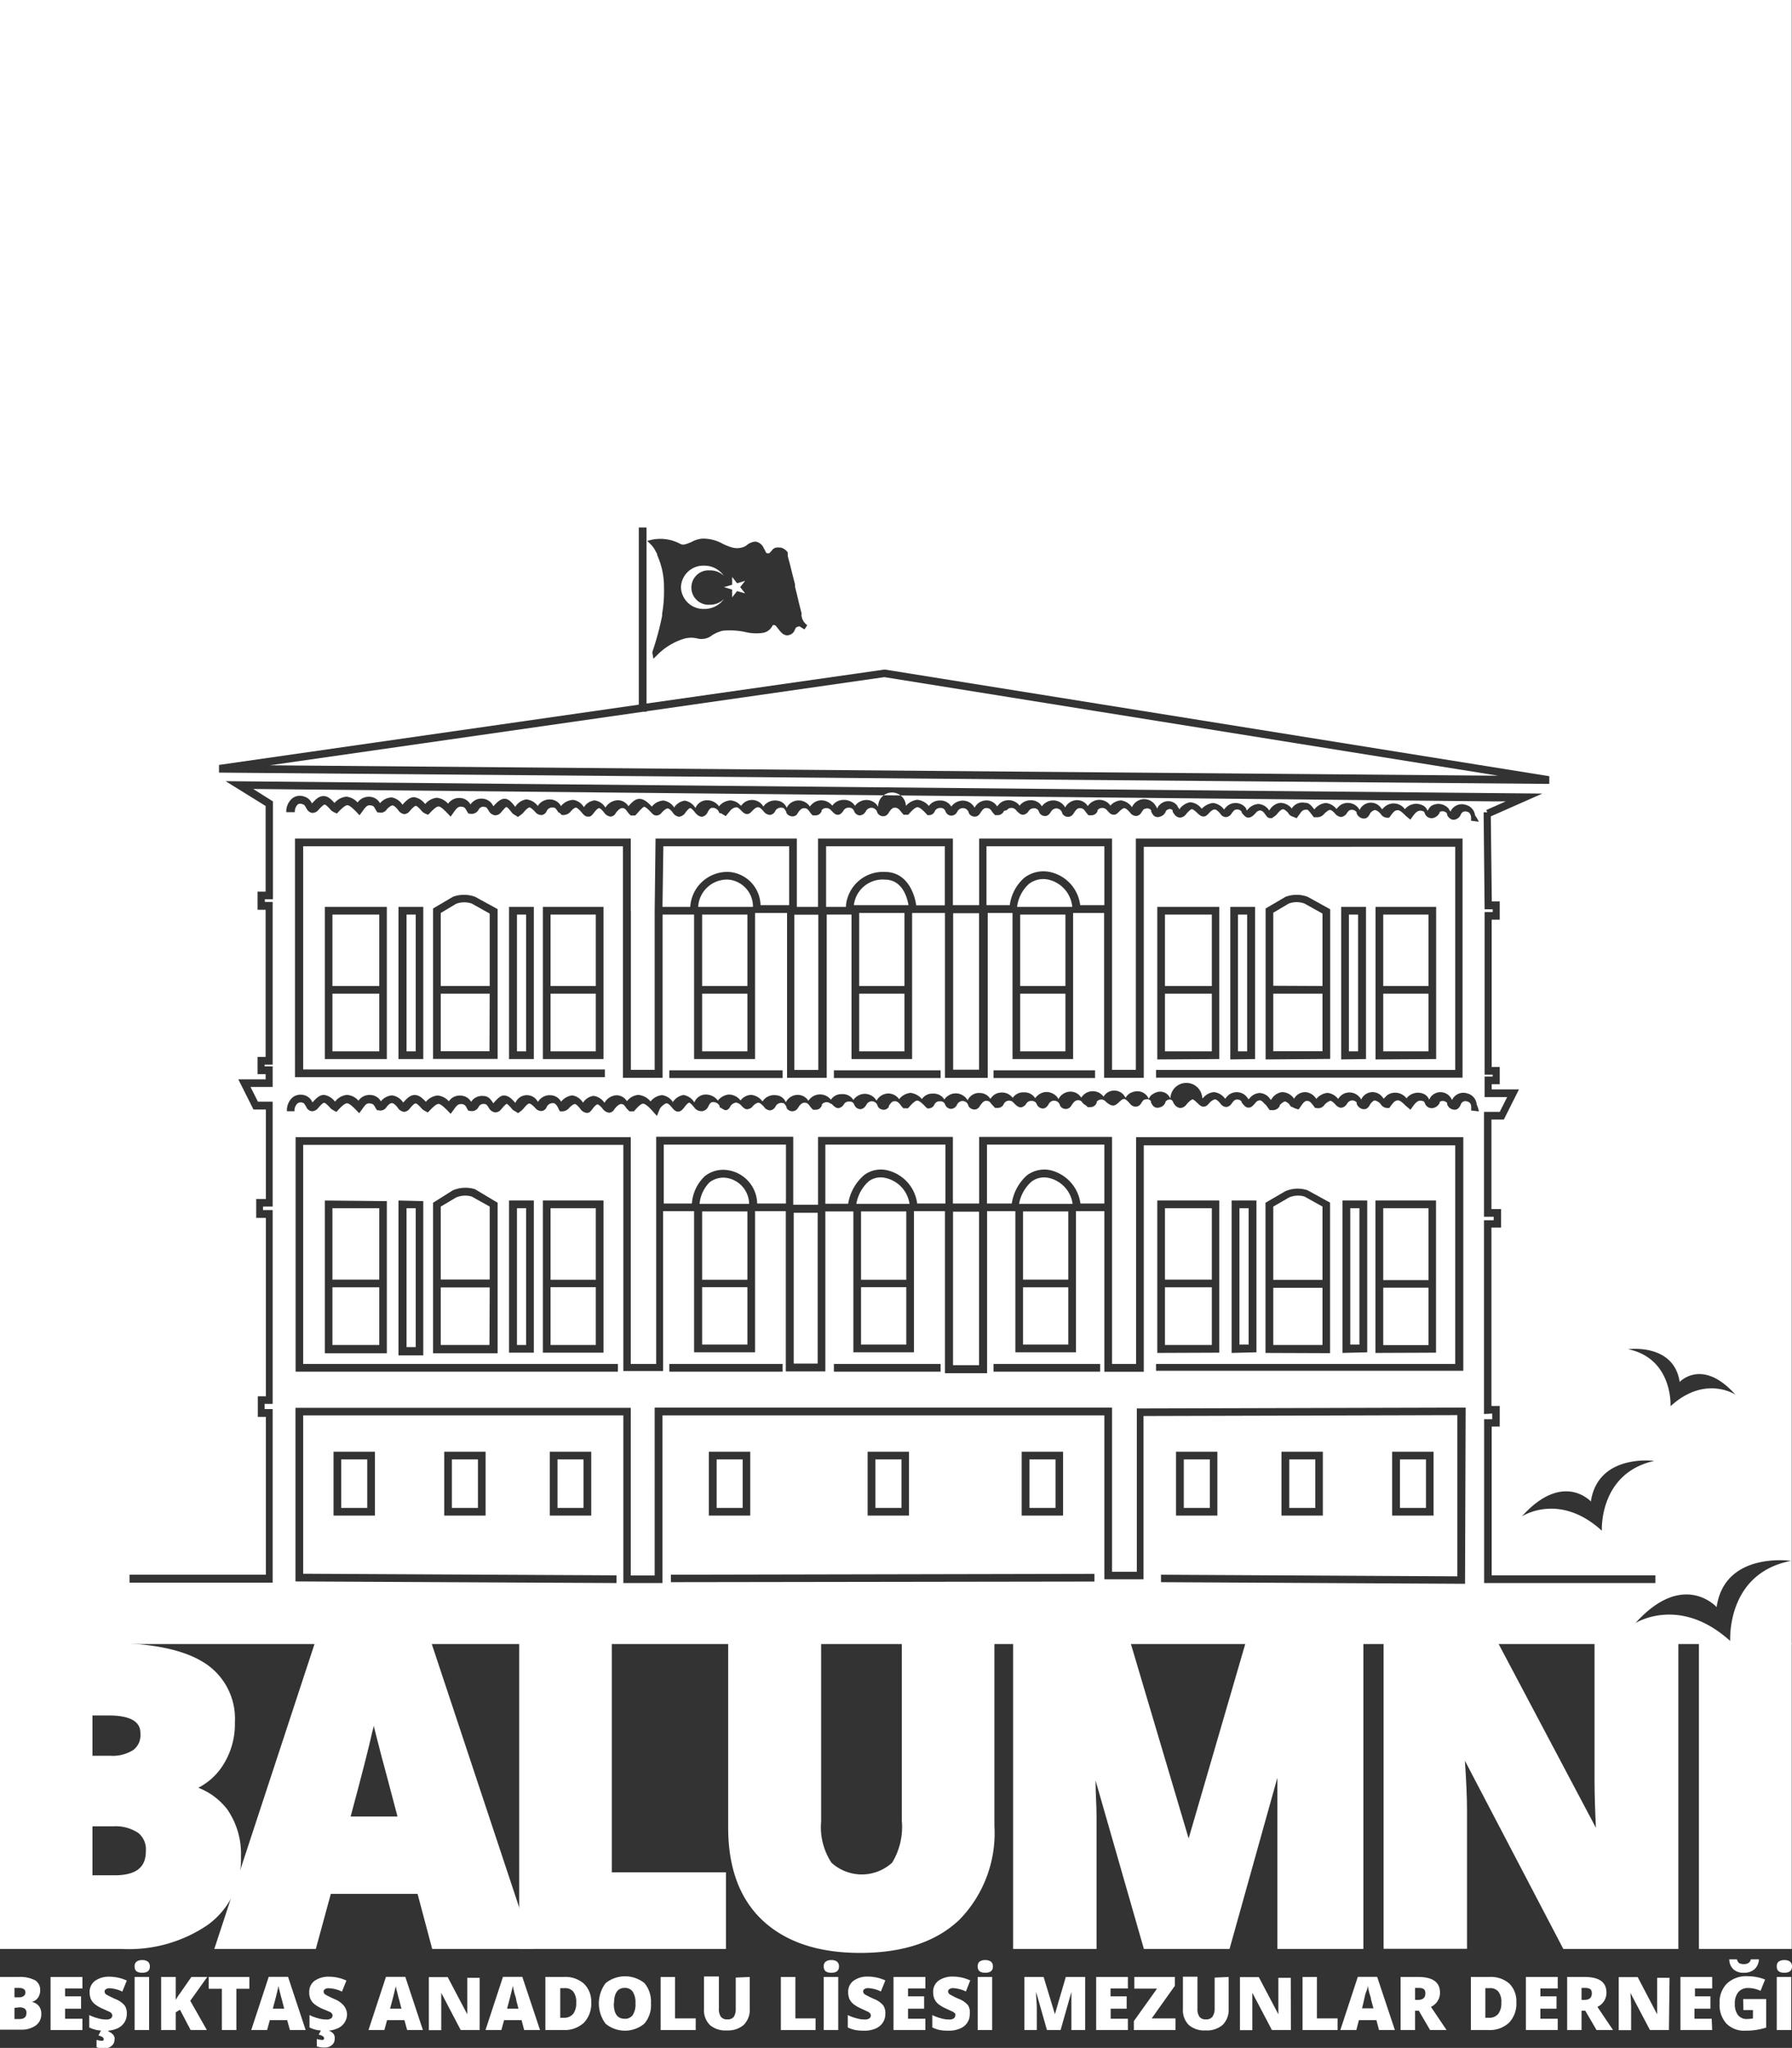 <svg xmlns="http://www.w3.org/2000/svg" viewBox="0 0 144.58 165.16"><rect x="0" y="0" width="144.58" height="165.16" fill="#333333" stroke="none"/><defs><style>.cls-1{fill:#fff;}</style></defs><g id="Layer_2" data-name="Layer 2"><g id="Beyaz_Outlines" data-name="Beyaz Outlines"><g id="BALUMNİ_Logo" data-name="BALUMNİ Logo"><g id="BALUMNI"><path class="cls-1" d="M.5,133H8.85q4.88,0,7.24,1.44a4.83,4.83,0,0,1,2.36,4.46,5.6,5.6,0,0,1-1,3.4,4.64,4.64,0,0,1-2.71,1.81v.16a5.63,5.63,0,0,1,3.22,1.94,5.88,5.88,0,0,1,1,3.53,6,6,0,0,1-2.45,5.07,10.76,10.76,0,0,1-6.67,1.86H.5ZM7,142.1h2a3.51,3.51,0,0,0,2.15-.57,2,2,0,0,0,.77-1.68c0-1.33-1-2-3.05-2H7Zm0,4.67v5H9.24q3,0,3-2.52a2.17,2.17,0,0,0-.81-1.82,3.78,3.78,0,0,0-2.35-.63Z"/><path class="cls-1" d="M9.81,157.18H0V132.51H8.85c3.33,0,5.85.51,7.5,1.51a5.33,5.33,0,0,1,2.6,4.89,6.14,6.14,0,0,1-1.12,3.69A5.14,5.14,0,0,1,16,144.18a5.38,5.38,0,0,1,2.34,1.75,6.29,6.29,0,0,1,1.1,3.82,6.51,6.51,0,0,1-2.65,5.47A11.29,11.29,0,0,1,9.81,157.18Zm-8.81-1H9.81a10.41,10.41,0,0,0,6.37-1.75,5.52,5.52,0,0,0,2.25-4.68,5.4,5.4,0,0,0-.9-3.23,5.17,5.17,0,0,0-3-1.76l-.37-.09v-.95l.38-.09A4.06,4.06,0,0,0,17,142a5.13,5.13,0,0,0,.93-3.1,4.35,4.35,0,0,0-2.12-4c-1.49-.9-3.84-1.36-7-1.36H1Zm8.24-3.94H6.46v-6H9.11a4.22,4.22,0,0,1,2.65.74,2.64,2.64,0,0,1,1,2.21C12.77,150.6,12.15,152.24,9.24,152.24Zm-1.78-1H9.24c2.24,0,2.53-1.08,2.53-2a1.69,1.69,0,0,0-.62-1.42,3.29,3.29,0,0,0-2-.53H7.46Zm1.45-8.64H6.46v-5.25H8.78c2.93,0,3.55,1.36,3.55,2.5a2.46,2.46,0,0,1-1,2.08A4,4,0,0,1,8.91,142.6Zm-1.45-1H8.91a3.08,3.08,0,0,0,1.85-.47,1.48,1.48,0,0,0,.57-1.28c0-.41,0-1.5-2.55-1.5H7.46Z"/><path class="cls-1" d="M35.25,156.68l-1.18-4.44H26.3l-1.21,4.44H18l7.8-23.76h8.63l7.9,23.76ZM32.73,147l-1-3.89c-.24-.86-.53-2-.88-3.35s-.57-2.35-.68-2.94c-.09.55-.29,1.45-.58,2.72s-.93,3.75-1.92,7.46Z"/><path class="cls-1" d="M43,157.18H34.87l-1.18-4.44h-7l-1.21,4.44H17.29l8.14-24.76h9.35Zm-7.37-1h6l-7.57-22.76H26.15l-7.47,22.76h6l1.21-4.44h8.54Zm-2.26-8.68H27l.17-.63c1-3.68,1.63-6.19,1.92-7.44s.48-2.17.57-2.7l.48-2.72.51,2.72c.1.58.33,1.56.67,2.91s.63,2.48.87,3.34Zm-5.09-1h3.79l-.86-3.26c-.24-.86-.54-2-.88-3.35q-.09-.39-.18-.72c0,.15-.07.31-.11.48C29.78,140.85,29.19,143.15,28.29,146.5Z"/><path class="cls-1" d="M42.39,156.68V133h6.47v18.51h9.21v5.16Z"/><path class="cls-1" d="M58.57,157.18H41.89V132.51h7.47V151h9.21Zm-15.68-1H57.57V152H48.36V133.51H42.89Z"/><path class="cls-1" d="M79.73,133v14.25a9.51,9.51,0,0,1-2.66,7.19Q74.41,157,69.4,157t-7.52-2.47c-1.75-1.66-2.63-4-2.63-7.13V133h6.5V146.9a5.65,5.65,0,0,0,1,3.64,4.11,4.11,0,0,0,5.67,0,5.94,5.94,0,0,0,.89-3.68V133Z"/><path class="cls-1" d="M69.4,157.5c-3.38,0-6-.88-7.86-2.61s-2.79-4.26-2.79-7.49V132.51h7.5V146.9a5.22,5.22,0,0,0,.83,3.32,3.63,3.63,0,0,0,4.9,0,5.55,5.55,0,0,0,.78-3.37V132.51h7.47v14.75a10,10,0,0,1-2.81,7.55C75.55,156.6,72.86,157.5,69.4,157.5Zm-9.65-24V147.4c0,2.94.84,5.22,2.47,6.76s4.07,2.34,7.18,2.34,5.65-.81,7.32-2.41a9,9,0,0,0,2.51-6.83V133.51H73.76v13.36a6.31,6.31,0,0,1-1,4,4.59,4.59,0,0,1-6.44,0,6,6,0,0,1-1.07-4V133.51Z"/><path class="cls-1" d="M92.66,156.68l-4.89-17.05h-.15c.23,2.91.35,5.16.35,6.77v10.28H82.24V133h8.61l5,16.8H96l4.89-16.8h8.63v23.67h-5.94V146.3c0-.54,0-1.14,0-1.79s.09-2.28.22-4.84h-.14l-4.83,17Z"/><path class="cls-1" d="M110,157.18h-6.94V146.3c0-.54,0-1.14,0-1.81,0-.24,0-.61,0-1.12L99.2,157.18H92.29l-3.9-13.59c0,1.09.08,2,.08,2.81v10.78H81.74V132.51h9.48l4.68,15.76,4.59-15.76H110Zm-5.94-1H109V133.51h-7.75l-4.9,16.8h-.87l-5-16.8H82.74v22.67h4.73V146.4c0-1.59-.12-3.85-.35-6.73l0-.54h1.07L93,156.18h5.4l4.83-17h1l0,.52c-.13,2.56-.2,4.17-.22,4.83s0,1.25,0,1.78Z"/><path class="cls-1" d="M134.91,156.68h-8.48L117.69,140h-.14c.2,2.62.31,4.62.31,6v10.67h-5.73V133h8.44l8.71,16.45h.1c-.16-2.39-.23-4.3-.23-5.75V133h5.76Z"/><path class="cls-1" d="M135.41,157.18h-9.28L118.19,142c.11,1.64.17,3,.17,4v11.17h-6.73V132.51h9.24l7.89,14.9c-.07-1.46-.11-2.69-.11-3.7v-11.2h6.76Zm-8.67-1h7.67V133.51h-4.76v10.2c0,1.44.08,3.36.23,5.72l0,.53h-.83l-.24-.27-8.57-16.18h-7.64v22.67h4.73V146c0-1.36-.11-3.37-.31-6l0-.54h1Z"/><path class="cls-1" d="M137.57,156.68V133h6.49v23.67Z"/><path class="cls-1" d="M144.56,157.18h-7.49V132.51h7.49Zm-6.49-1h5.49V133.51h-5.49Z"/></g><g id="BEŞİKTAŞ_ANADOLU_LİSESİ_meZUNLAR_deRNEĞİ" data-name="BEŞİKTAŞ ANADOLU LİSESİ meZUNLAR deRNEĞİ"><path class="cls-1" d="M0,159.44H1.51a2.63,2.63,0,0,1,1.31.26.89.89,0,0,1,.42.81,1,1,0,0,1-.18.61.87.87,0,0,1-.49.33v0a1,1,0,0,1,.58.35,1,1,0,0,1,.18.64,1.09,1.09,0,0,1-.44.91,2,2,0,0,1-1.21.34H0Zm1.17,1.64h.35a.63.63,0,0,0,.39-.1.36.36,0,0,0,.14-.3c0-.24-.19-.36-.55-.36H1.17Zm0,.85v.9h.41c.36,0,.55-.16.55-.46A.4.4,0,0,0,2,162a.72.72,0,0,0-.42-.11Z"/><path class="cls-1" d="M6.65,163.72H4.08v-4.28H6.65v.93H5.25V161H6.54V162H5.25v.81h1.4Z"/><path class="cls-1" d="M10.23,162.42a1.26,1.26,0,0,1-.21.71,1.3,1.3,0,0,1-.58.47,2.14,2.14,0,0,1-.91.17,3.8,3.8,0,0,1-.72-.05,2.77,2.77,0,0,1-.61-.21v-1a3.46,3.46,0,0,0,.7.26,2.35,2.35,0,0,0,.66.1.64.64,0,0,0,.38-.09.28.28,0,0,0,.12-.23.3.3,0,0,0-.05-.16.69.69,0,0,0-.15-.13L8.28,162a2.82,2.82,0,0,1-.63-.37,1.24,1.24,0,0,1-.32-.41,1.5,1.5,0,0,1-.1-.55,1.1,1.1,0,0,1,.44-.92,1.91,1.91,0,0,1,1.19-.33,3.32,3.32,0,0,1,1.37.31l-.36.89a2.63,2.63,0,0,0-1-.27.5.5,0,0,0-.33.08.22.22,0,0,0-.1.19.28.28,0,0,0,.13.23c.09.06.33.18.71.36a1.85,1.85,0,0,1,.78.53A1.12,1.12,0,0,1,10.23,162.42Zm-1,2A.61.61,0,0,1,9,165a.86.86,0,0,1-.59.2,1.73,1.73,0,0,1-.62-.09v-.6a1.46,1.46,0,0,0,.43.08c.1,0,.15-.05.15-.14a.21.21,0,0,0-.12-.17,1,1,0,0,0-.31-.12l.21-.4h.6l0,.08a.88.88,0,0,1,.39.27A.61.61,0,0,1,9.26,164.45Z"/><path class="cls-1" d="M10.86,158.59a.46.46,0,0,1,.15-.38.7.7,0,0,1,.46-.13.71.71,0,0,1,.47.13.49.49,0,0,1,.15.38c0,.34-.2.51-.62.51S10.86,158.93,10.86,158.59Zm0,5.13v-4.28h1.17v4.28Z"/><path class="cls-1" d="M16.69,163.72H15.38l-.86-1.64-.34.21v1.43H13v-4.28h1.18v1.86a3.41,3.41,0,0,1,.35-.55l.91-1.31h1.28l-1.37,1.92Z"/><path class="cls-1" d="M19.07,163.72H17.9v-3.33H16.84v-.95h3.28v.95H19.07Z"/><path class="cls-1" d="M23.39,163.72l-.22-.8h-1.4l-.22.8H20.27l1.41-4.29h1.56l1.42,4.29ZM22.93,162l-.18-.7c-.05-.16-.1-.36-.16-.61s-.11-.42-.13-.53c0,.1-.05.26-.1.49s-.17.68-.35,1.35Z"/><path class="cls-1" d="M28,162.42a1.26,1.26,0,0,1-.21.71,1.28,1.28,0,0,1-.59.47,2.07,2.07,0,0,1-.9.17,3.74,3.74,0,0,1-.72-.05,2.6,2.6,0,0,1-.61-.21v-1a3.38,3.38,0,0,0,.69.26,2.42,2.42,0,0,0,.67.1.64.64,0,0,0,.38-.09.28.28,0,0,0,.12-.23.3.3,0,0,0-.05-.16.58.58,0,0,0-.16-.13L26,162a2.82,2.82,0,0,1-.63-.37,1.12,1.12,0,0,1-.32-.41,1.32,1.32,0,0,1-.1-.55,1.09,1.09,0,0,1,.43-.92,1.94,1.94,0,0,1,1.2-.33,3.35,3.35,0,0,1,1.37.31l-.36.89a2.63,2.63,0,0,0-1.05-.27.5.5,0,0,0-.33.08.22.22,0,0,0-.1.19.28.28,0,0,0,.13.23c.09.06.33.18.71.36a1.92,1.92,0,0,1,.78.53A1.19,1.19,0,0,1,28,162.42Zm-1,2a.61.61,0,0,1-.22.51.86.86,0,0,1-.59.2,1.79,1.79,0,0,1-.63-.09v-.6a1.58,1.58,0,0,0,.44.08c.1,0,.15-.05.15-.14a.21.21,0,0,0-.12-.17,1.07,1.07,0,0,0-.32-.12l.22-.4h.6l0,.08a.88.88,0,0,1,.39.27A.61.61,0,0,1,27,164.45Z"/><path class="cls-1" d="M32.85,163.72l-.22-.8h-1.4l-.22.8H29.73l1.41-4.29H32.7l1.42,4.29ZM32.39,162l-.18-.7c-.05-.16-.1-.36-.16-.61a4.73,4.73,0,0,1-.12-.53c0,.1-.06.26-.11.49s-.17.68-.35,1.35Z"/><path class="cls-1" d="M38.7,163.72H37.17l-1.57-3h0c0,.47,0,.83,0,1.08v1.93h-1v-4.28h1.52l1.58,3h0c0-.43,0-.77,0-1v-1.94h1Z"/><path class="cls-1" d="M42.29,163.72l-.21-.8H40.67l-.22.8H39.17l1.41-4.29h1.56l1.43,4.29ZM41.83,162l-.18-.7c0-.16-.1-.36-.16-.61s-.1-.42-.12-.53c0,.1-.06.26-.11.49s-.17.68-.35,1.35Z"/><path class="cls-1" d="M47.7,161.49a2.2,2.2,0,0,1-.6,1.65,2.3,2.3,0,0,1-1.67.58H44v-4.28h1.5a2.25,2.25,0,0,1,1.6.53A2,2,0,0,1,47.7,161.49Zm-1.21,0a1.33,1.33,0,0,0-.24-.87.85.85,0,0,0-.71-.28H45.2v2.39h.26a.94.94,0,0,0,.78-.31A1.42,1.42,0,0,0,46.49,161.53Z"/><path class="cls-1" d="M52.52,161.57a2.27,2.27,0,0,1-.54,1.64,2.45,2.45,0,0,1-3.12,0,2.73,2.73,0,0,1,0-3.27,2.5,2.5,0,0,1,3.14,0A2.33,2.33,0,0,1,52.52,161.57Zm-3,0c0,.83.29,1.24.88,1.24a.74.74,0,0,0,.65-.3,1.57,1.57,0,0,0,.22-.94,1.59,1.59,0,0,0-.22-.94.75.75,0,0,0-.65-.31C49.84,160.32,49.54,160.74,49.54,161.57Z"/><path class="cls-1" d="M53.3,163.72v-4.28h1.16v3.34h1.67v.94Z"/><path class="cls-1" d="M60.49,159.44V162a1.72,1.72,0,0,1-.48,1.3,1.94,1.94,0,0,1-1.38.45,1.9,1.9,0,0,1-1.36-.44A1.68,1.68,0,0,1,56.8,162v-2.6H58V162a1.07,1.07,0,0,0,.17.66.62.62,0,0,0,.51.2.62.62,0,0,0,.52-.2,1.14,1.14,0,0,0,.16-.66v-2.51Z"/><path class="cls-1" d="M63,163.72v-4.28h1.17v3.34H65.8v.94Z"/><path class="cls-1" d="M66.46,158.59a.46.46,0,0,1,.15-.38.7.7,0,0,1,.46-.13.71.71,0,0,1,.47.13.49.49,0,0,1,.15.38c0,.34-.2.51-.62.51S66.46,158.93,66.46,158.59Zm0,5.13v-4.28h1.17v4.28Z"/><path class="cls-1" d="M71.43,162.42a1.26,1.26,0,0,1-.21.71,1.3,1.3,0,0,1-.58.47,2.14,2.14,0,0,1-.91.17,3.8,3.8,0,0,1-.72-.05,2.77,2.77,0,0,1-.61-.21v-1a3.46,3.46,0,0,0,.7.26,2.35,2.35,0,0,0,.66.1.64.64,0,0,0,.38-.09.28.28,0,0,0,.12-.23.3.3,0,0,0-.05-.16.69.69,0,0,0-.15-.13l-.58-.27a2.82,2.82,0,0,1-.63-.37,1.24,1.24,0,0,1-.32-.41,1.5,1.5,0,0,1-.1-.55,1.1,1.1,0,0,1,.44-.92,1.91,1.91,0,0,1,1.19-.33,3.32,3.32,0,0,1,1.37.31l-.36.89a2.63,2.63,0,0,0-1-.27.5.5,0,0,0-.33.08.22.22,0,0,0-.1.19.28.28,0,0,0,.13.23c.09.06.33.18.71.36a1.85,1.85,0,0,1,.78.53A1.12,1.12,0,0,1,71.43,162.42Z"/><path class="cls-1" d="M74.66,163.72H72.09v-4.28h2.57v.93h-1.4V161h1.3V162h-1.3v.81h1.4Z"/><path class="cls-1" d="M78.24,162.42a1.22,1.22,0,0,1-.79,1.18,2.13,2.13,0,0,1-.9.17,3.85,3.85,0,0,1-.73-.05,2.7,2.7,0,0,1-.6-.21v-1a3.38,3.38,0,0,0,.69.26,2.35,2.35,0,0,0,.66.1.62.62,0,0,0,.38-.09.28.28,0,0,0,.12-.23.29.29,0,0,0,0-.16l-.16-.13-.58-.27a2.82,2.82,0,0,1-.63-.37,1.2,1.2,0,0,1-.31-.41,1.32,1.32,0,0,1-.1-.55,1.09,1.09,0,0,1,.43-.92,1.93,1.93,0,0,1,1.19-.33,3.28,3.28,0,0,1,1.37.31l-.35.89a2.71,2.71,0,0,0-1-.27.5.5,0,0,0-.33.08.23.23,0,0,0-.11.19.29.29,0,0,0,.14.23,5.76,5.76,0,0,0,.71.36,1.87,1.87,0,0,1,.77.53A1.12,1.12,0,0,1,78.24,162.42Z"/><path class="cls-1" d="M78.88,158.59a.49.49,0,0,1,.14-.38.73.73,0,0,1,.47-.13.75.75,0,0,1,.47.13.49.49,0,0,1,.15.38c0,.34-.21.51-.62.51S78.88,158.93,78.88,158.59Zm0,5.13v-4.28h1.17v4.28Z"/><path class="cls-1" d="M84.47,163.72l-.88-3.08h0c0,.52.06.93.06,1.22v1.86h-1v-4.28h1.55l.91,3h0l.88-3h1.56v4.28H86.44v-2.2c0-.12,0-.41,0-.87h0l-.87,3.07Z"/><path class="cls-1" d="M91,163.72H88.44v-4.28H91v.93h-1.4V161H90.9V162H89.61v.81H91Z"/><path class="cls-1" d="M94.84,163.72H91.48V163l1.87-2.62H91.52v-.94h3.27v.71l-1.87,2.63h1.92Z"/><path class="cls-1" d="M99.13,159.44V162a1.72,1.72,0,0,1-.48,1.3,1.94,1.94,0,0,1-1.38.45,1.9,1.9,0,0,1-1.36-.44,1.68,1.68,0,0,1-.47-1.29v-2.6h1.17V162a1.07,1.07,0,0,0,.17.66.62.62,0,0,0,.51.2.62.62,0,0,0,.52-.2A1.14,1.14,0,0,0,98,162v-2.51Z"/><path class="cls-1" d="M104.15,163.72h-1.53l-1.58-3h0c0,.47,0,.83,0,1.08v1.93h-1v-4.28h1.52l1.58,3h0c0-.43,0-.77,0-1v-1.94h1Z"/><path class="cls-1" d="M105.09,163.72v-4.28h1.16v3.34h1.67v.94Z"/><path class="cls-1" d="M111.26,163.72l-.21-.8h-1.41l-.21.8h-1.29l1.41-4.29h1.56l1.43,4.29Zm-.45-1.75-.19-.7c0-.16-.1-.36-.16-.61s-.1-.42-.12-.53c0,.1,0,.26-.11.49s-.16.68-.34,1.35Z"/><path class="cls-1" d="M114.17,162.16v1.56H113v-4.28h1.42c1.17,0,1.76.42,1.76,1.27a1.25,1.25,0,0,1-.73,1.14l1.26,1.87h-1.33l-.91-1.56Zm0-.87h.22c.41,0,.61-.17.61-.53s-.2-.44-.6-.44h-.23Z"/><path class="cls-1" d="M122.34,161.49a2.2,2.2,0,0,1-.6,1.65,2.3,2.3,0,0,1-1.67.58h-1.4v-4.28h1.5a2.25,2.25,0,0,1,1.6.53A2,2,0,0,1,122.34,161.49Zm-1.21,0a1.33,1.33,0,0,0-.24-.87.85.85,0,0,0-.71-.28h-.34v2.39h.26a.94.94,0,0,0,.78-.31A1.42,1.42,0,0,0,121.13,161.53Z"/><path class="cls-1" d="M125.68,163.72h-2.57v-4.28h2.57v.93h-1.4V161h1.3V162h-1.3v.81h1.4Z"/><path class="cls-1" d="M127.6,162.16v1.56h-1.16v-4.28h1.41c1.18,0,1.76.42,1.76,1.27a1.25,1.25,0,0,1-.73,1.14l1.26,1.87h-1.33l-.91-1.56Zm0-.87h.22c.41,0,.61-.17.61-.53s-.2-.44-.6-.44h-.23Z"/><path class="cls-1" d="M134.65,163.72h-1.53l-1.58-3h0q.06.71.06,1.08v1.93h-1v-4.28h1.53l1.57,3h0c0-.43,0-.77,0-1v-1.94h1Z"/><path class="cls-1" d="M138.14,163.72h-2.56v-4.28h2.56v.93h-1.39V161H138V162h-1.29v.81h1.39Z"/><path class="cls-1" d="M140.64,161.22h1.86v2.3a5.22,5.22,0,0,1-1.67.25,2,2,0,0,1-1.54-.57,2.23,2.23,0,0,1-.55-1.63,2.12,2.12,0,0,1,.6-1.61,2.28,2.28,0,0,1,1.67-.58,3.79,3.79,0,0,1,.77.08,3.13,3.13,0,0,1,.63.19l-.37.91a2.31,2.31,0,0,0-1-.23,1,1,0,0,0-.79.33,1.39,1.39,0,0,0-.28.94,1.41,1.41,0,0,0,.25.91.88.88,0,0,0,.73.32,2.44,2.44,0,0,0,.48-.05v-.67h-.77Zm1.27-3.2a1.14,1.14,0,0,1-.35.79,1.24,1.24,0,0,1-.86.29,1.19,1.19,0,0,1-.85-.28,1.12,1.12,0,0,1-.33-.8h.62a.53.53,0,0,0,.17.3.76.76,0,0,0,.39.08.63.63,0,0,0,.37-.09.47.47,0,0,0,.19-.29Z"/><path class="cls-1" d="M143.35,158.59a.49.49,0,0,1,.14-.38.75.75,0,0,1,.47-.13.73.73,0,0,1,.47.13.49.49,0,0,1,.15.38c0,.34-.21.51-.62.51S143.35,158.93,143.35,158.59Zm0,5.13v-4.28h1.17v4.28Z"/></g><g id="Logo"><path class="cls-1" d="M35.56,97.31v5.88h3.95l0-5.88-1.45-.81a1.87,1.87,0,0,0-1.27.08Z"/><rect class="cls-1" x="56.65" y="97.7" width="3.65" height="5.51"/><polygon class="cls-1" points="35.56 103.83 35.56 108.47 39.49 108.47 39.51 103.83 35.56 103.83"/><rect class="cls-1" x="27.53" y="117.7" width="2.1" height="3.91"/><rect class="cls-1" x="32.8" y="97.44" width="0.74" height="11.2"/><rect class="cls-1" x="56.65" y="103.81" width="3.65" height="4.63"/><rect class="cls-1" x="44.42" y="97.44" width="3.65" height="5.77"/><path class="cls-1" d="M58.64,95a1.82,1.82,0,0,0-1.39.35,2.85,2.85,0,0,0-.81,1.74h4A2.15,2.15,0,0,0,58.64,95Z"/><rect class="cls-1" x="41.71" y="97.44" width="0.74" height="11.03"/><rect class="cls-1" x="69.32" y="73.63" width="3.65" height="5.89"/><rect class="cls-1" x="56.65" y="80.14" width="3.65" height="4.65"/><path class="cls-1" d="M71.39,70.94A2.34,2.34,0,0,0,68.89,73H73.3C73.19,72.36,72.79,70.94,71.39,70.94Z"/><rect class="cls-1" x="69.32" y="80.14" width="3.65" height="4.65"/><path class="cls-1" d="M58.78,70.94a2.33,2.33,0,0,0-2.45,2.2h4.42A2.18,2.18,0,0,0,58.78,70.94Z"/><rect class="cls-1" x="26.82" y="97.44" width="3.78" height="5.76"/><rect class="cls-1" x="36.46" y="117.7" width="2.1" height="3.91"/><rect class="cls-1" x="26.82" y="103.82" width="3.78" height="4.65"/><rect class="cls-1" x="56.65" y="73.76" width="3.65" height="5.76"/><rect class="cls-1" x="44.98" y="117.7" width="2.1" height="3.91"/><rect class="cls-1" x="44.42" y="103.81" width="3.65" height="4.66"/><rect class="cls-1" x="102.73" y="103.86" width="3.97" height="4.61"/><rect class="cls-1" x="100" y="97.44" width="0.74" height="11"/><path class="cls-1" d="M69.73,94.76a2.25,2.25,0,0,1,1.8-.39A3.17,3.17,0,0,1,74,97.06h2.28V92.31H66.59v4.77h1.84A3.84,3.84,0,0,1,69.73,94.76Z"/><path class="cls-1" d="M106.7,103.22V97.31l-1.45-.81a1.84,1.84,0,0,0-1.26.08l-1.26.73v5.91Z"/><rect class="cls-1" x="76.89" y="97.72" width="2.1" height="12.38"/><rect class="cls-1" x="64.04" y="97.81" width="1.93" height="12.16"/><rect class="cls-1" x="93.99" y="103.82" width="3.78" height="4.65"/><path class="cls-1" d="M56.86,94.86a2.38,2.38,0,0,1,1.84-.49,2.78,2.78,0,0,1,2.39,2.69h2.32V92.31H53.55v4.75h2.27A3.39,3.39,0,0,1,56.86,94.86Z"/><rect class="cls-1" x="93.99" y="97.44" width="3.78" height="5.76"/><rect class="cls-1" x="69.47" y="103.81" width="3.65" height="4.63"/><rect class="cls-1" x="82.54" y="97.7" width="3.65" height="5.5"/><path class="cls-1" d="M71.43,95a1.62,1.62,0,0,0-1.34.27,3.16,3.16,0,0,0-1,1.82h4.29A2.5,2.5,0,0,0,71.43,95Z"/><rect class="cls-1" x="82.31" y="73.76" width="3.65" height="5.76"/><rect class="cls-1" x="69.47" y="97.7" width="3.65" height="5.51"/><rect class="cls-1" x="111.6" y="97.44" width="3.65" height="5.8"/><rect class="cls-1" x="108.94" y="97.44" width="0.74" height="11"/><path class="cls-1" d="M84.62,95a1.69,1.69,0,0,0-1.4.3,3.13,3.13,0,0,0-1,1.79h4.32A2.49,2.49,0,0,0,84.62,95Z"/><rect class="cls-1" x="82.54" y="103.82" width="3.65" height="4.62"/><rect class="cls-1" x="111.6" y="103.85" width="3.65" height="4.63"/><path class="cls-1" d="M82.84,94.8a2.34,2.34,0,0,1,1.88-.43,3.19,3.19,0,0,1,2.45,2.69H89.1V92.31H79.63v4.75h2A3.81,3.81,0,0,1,82.84,94.8Z"/><rect class="cls-1" x="44.42" y="80.14" width="3.65" height="4.65"/><rect class="cls-1" x="104.02" y="117.7" width="2.1" height="3.91"/><rect class="cls-1" x="83.06" y="117.7" width="2.1" height="3.91"/><rect class="cls-1" x="26.82" y="73.76" width="3.78" height="5.76"/><rect class="cls-1" x="111.6" y="73.76" width="3.65" height="5.76"/><path class="cls-1" d="M84.53,70.93A1.89,1.89,0,0,0,83,71.3a3,3,0,0,0-.94,1.84h4.45A2.48,2.48,0,0,0,84.53,70.93Z"/><rect class="cls-1" x="95.51" y="117.7" width="2.1" height="3.91"/><rect class="cls-1" x="111.6" y="80.14" width="3.65" height="4.65"/><rect class="cls-1" x="70.63" y="117.7" width="2.1" height="3.91"/><polygon class="cls-1" points="71.35 54.61 52.17 57.36 52.17 57.4 51.9 57.4 21.77 61.72 120.88 62.56 71.35 54.61"/><rect class="cls-1" x="32.8" y="73.76" width="0.74" height="11.03"/><rect class="cls-1" x="41.71" y="73.76" width="0.74" height="11.03"/><rect class="cls-1" x="26.82" y="80.14" width="3.78" height="4.65"/><path class="cls-1" d="M36.8,72.89l-1.24.74v5.89h3.95l0-5.84-1.45-.81A1.88,1.88,0,0,0,36.8,72.89Z"/><rect class="cls-1" x="57.82" y="117.7" width="2.1" height="3.91"/><polygon class="cls-1" points="35.56 80.14 35.56 84.78 39.49 84.78 39.51 80.14 35.56 80.14"/><rect class="cls-1" x="44.42" y="73.76" width="3.65" height="5.76"/><rect class="cls-1" x="64.09" y="73.77" width="1.93" height="12.52"/><path class="cls-1" d="M66.66,73.14h1.59a.25.25,0,0,0,0-.08,3,3,0,0,1,3.15-2.74h0c1.71,0,2.37,1.62,2.52,2.69h2.31v0h0V68.25H66.65v4.89Z"/><rect class="cls-1" x="93.99" y="73.76" width="3.78" height="5.76"/><path class="cls-1" d="M58.82,70.32A2.75,2.75,0,0,1,61.36,73h2.31V68.25H53.52l-.07,4.89h2.24A3,3,0,0,1,58.82,70.32Z"/><rect class="cls-1" x="82.31" y="80.14" width="3.65" height="4.65"/><path class="cls-1" d="M79.65,73h1.82a3.56,3.56,0,0,1,1.16-2.2,2.55,2.55,0,0,1,2-.49A3.11,3.11,0,0,1,87.15,73H89.1V68.25H79.59V73h.06Z"/><rect class="cls-1" x="76.9" y="73.65" width="2.09" height="12.62"/><path class="cls-1" d="M106.7,79.52V73.68l-1.45-.81a1.85,1.85,0,0,0-1.27,0l-1.25.74v5.89Z"/><rect class="cls-1" x="108.83" y="73.76" width="0.74" height="11.03"/><rect class="cls-1" x="93.99" y="80.14" width="3.78" height="4.65"/><rect class="cls-1" x="102.73" y="80.14" width="3.97" height="4.64"/><rect class="cls-1" x="112.95" y="117.7" width="2.1" height="3.91"/><path class="cls-1" d="M0,0V132.59H144.56V0Zm135.5,111.47s1.82-2,4.51,1c0,0-2.45-1.61-5.23.94,0,0,.21-3.84-3.42-4.6C131.38,108.81,135.06,108.31,135.52,111.47Zm-7.15,9.64c.57-3.9,5.11-3.29,5.11-3.29-4.48,1-4.22,5.63-4.22,5.63-3.46-3.15-6.46-1.15-6.46-1.15C126.12,118.59,128.37,121.11,128.37,121.11ZM52.54,43.54a3.4,3.4,0,0,1,2.36.33c.25.13.47,0,.85-.14a2.28,2.28,0,0,1,.89-.29,3.25,3.25,0,0,1,1.68.42,4.18,4.18,0,0,0,.71.28,1.47,1.47,0,0,0,.88,0,.9.9,0,0,0,.36-.19,1.18,1.18,0,0,1,.7-.27.87.87,0,0,1,.67.58.46.46,0,0,1,.11.21l.1.14a.23.23,0,0,0,.16,0l.07,0,.2-.22a.52.52,0,0,1,.36-.23.59.59,0,0,1,.23,0H63a1,1,0,0,1,.4.22l.15.15v.06a.66.66,0,0,1,0,.14c0,.18.13.53.24,1s.23.9.36,1.44a.78.78,0,0,0,0,.18c.08.32.16.63.23.94s.19.79.29,1.16v.1a.21.21,0,0,0,0,.11h0a1.09,1.09,0,0,0,.46.76l-.22.34a3.88,3.88,0,0,1-.39-.24l-.08,0-.13.05c-.08,0-.11.08-.18.21a.65.65,0,0,1-.42.42c-.43.16-.71-.21-.92-.48s-.23-.3-.33-.31-.11,0-.18.13a1.05,1.05,0,0,1-.73.5,3.76,3.76,0,0,1-1.43-.07,5.84,5.84,0,0,0-1.83-.1,3,3,0,0,0-.82.35,1.37,1.37,0,0,1-1.21.27,2.21,2.21,0,0,0-1,0A5.22,5.22,0,0,0,53,52.85l-.28.28-.07-.38a.41.41,0,0,1,0-.22,22.85,22.85,0,0,0,.77-2.86V49.5a10.42,10.42,0,0,0,.15-2.06v-.22a6.19,6.19,0,0,0-.52-2.39L53,44.64a1,1,0,0,0-.09-.15,2.13,2.13,0,0,0-.42-.6l-.27-.27Zm-1,13.29V42.54h.62v14.2L71.35,54h.05L125,62.6l0,.62L17.67,62.31l0-.62Zm2.59,70.77V127l34.17-.07v.62Zm3.06-5.37v-5.15h3.34v5.15Zm12.81,0v-5.15h3.34v5.15Zm12.43,0v-5.15h3.34v5.15Zm35.77,5.5-24.53-.13V127l23.91.13v-13l-25.32.07,0,13.17H89.1V114.15H53.45v13.52H50.29l0-13.52H24.46v12.77l25.28.13v.62l-25.9-.13v-14H50.89l0,13.52h1.93V113.52H89.72v13.24h2l0-13.17H92l26.25-.07Zm-23.32-5.5v-5.15h3.34v5.15Zm8.51,0v-5.15h3.34v5.15Zm8.93,0v-5.15h3.34v5.15ZM47.7,117.08v5.15H44.36v-5.15Zm-8.52,0v5.15H35.84v-5.15Zm-8.93,0v5.15H26.91v-5.15ZM52.94,110V97.68h0v-6H64v5.48H66V91.69H76.88v5.37H79V91.69H89.72V110h1.94V91.71H92l26.06,0v18.84H93.27V110h24.14V92.37l-25.13,0v18.26H89.1V97.68H86.81v11.38H81.92V97.68H79.64v13.07h-3.4V97.68h-2.5v11.38H68.85V97.7H66.59v12.9H63.4V97.68H60.92v11.38H56V97.68h-2.5v12.89H50.29V98.1h0V92.33H24.46V110H49.85v.62h-26V91.71H50.89V98.1h0V110Zm40.43-.89V96.82h5v12.27Zm6,0V96.82h2v12.24Zm2.73,0V97l1.6-.93a2.52,2.52,0,0,1,1.79-.08l1.82,1v12.14Zm6.21,0V96.82h2v12.24Zm2.66,0V96.82h4.89v12.27ZM88.76,110v.62h-8.6V110Zm-12.87,0v.62H67.28V110Zm-12.75,0v.62H54V110ZM48.69,96.82v12.27H43.8V96.82Zm-5.62,0v12.27h-2V96.82ZM40.15,97l0,12.14H34.94V97L36.53,96a2.61,2.61,0,0,1,1.8-.09Zm-6-.13v12.44h-2V96.82Zm-2.94,0v12.27h-5V96.82Zm88.09-7.24-.61-.07a2.41,2.41,0,0,0,0-.38.4.4,0,0,0-.32-.35.39.39,0,0,0-.49.19c-.15.4-.37.53-.66.46a.64.64,0,0,1-.46-.41l0-.1a.45.45,0,0,0-.6-.11l0,.07a.76.76,0,0,1-.53.43.58.58,0,0,1-.67-.39.76.76,0,0,0-.07-.13c-.35-.16-.57-.07-.9.39l-.19.27-.25-.21a1.51,1.51,0,0,1-.23-.21c-.37-.34-.51-.43-.81-.24a2.88,2.88,0,0,0-.33.39l-.09.13h-.16a.63.63,0,0,1-.53-.31.89.89,0,0,0-.47-.3c-.13,0-.28.17-.38.3-.16.34-.36.45-.63.39a.67.67,0,0,1-.46-.42l0-.1a.45.45,0,0,0-.6-.1.65.65,0,0,0-.19.21.63.63,0,0,1-.46.31h0a.63.63,0,0,1-.46-.26c-.19-.2-.33-.3-.43-.3a1.19,1.19,0,0,0-.45.31.61.61,0,0,1-.66.27l-.1,0-.06-.08c-.34-.45-.38-.46-.55-.49s-.31.08-.52.39l-.21.3-.22-.07a1.17,1.17,0,0,1-.3-.14l-.07,0a1.33,1.33,0,0,1-.17-.23c-.13-.12-.31-.24-.39-.2s-.27.16-.37.29l0,.06a.61.61,0,0,1-.52.34h-.17l-.11,0-.07-.08-.11-.15A1,1,0,0,0,102,89c-.1-.13-.23-.26-.37-.26a.47.47,0,0,0-.33.19c-.21.25-.35.4-.57.4h0c-.22,0-.35-.17-.55-.41l0-.07a.43.43,0,0,0-.28-.17.41.41,0,0,0-.32.07,2,2,0,0,0-.21.25.58.58,0,0,1-.44.28h0a.63.63,0,0,1-.46-.27c-.18-.23-.34-.35-.46-.35a.92.92,0,0,0-.42.28c-.16.18-.27.3-.47.31s-.33-.12-.52-.3-.34-.31-.41-.28-.25.14-.46.4a.67.67,0,0,1-.49.29h0a.65.65,0,0,1-.49-.3.66.66,0,0,1-.1-.18.75.75,0,0,1-.07-.12.28.28,0,0,0-.28-.08.52.52,0,0,0-.25.14.64.64,0,0,1-.45.48c-.32.11-.57,0-.74-.4a.36.36,0,0,0,0-.09.37.37,0,0,0-.44-.14c-.15,0-.2.08-.34.29a.53.53,0,0,1-.41.29.59.59,0,0,1-.51-.25c-.21-.24-.36-.37-.47-.37s-.24.09-.42.27c-.41.4-.61.29-1,0a1.29,1.29,0,0,0-.12-.12.47.47,0,0,0-.67.08l0,.07a.53.53,0,0,1-.49.36h-.24l-.09-.1L87.39,89c-.13-.18-.18-.26-.39-.27s-.35.11-.55.41a.55.55,0,0,1-.25.25.52.52,0,0,1-.68-.24.49.49,0,0,0-.53-.38.51.51,0,0,0-.38.27c-.17.31-.35.36-.5.36a.57.57,0,0,1-.47-.36.4.4,0,0,0-.41-.25.45.45,0,0,0-.42.2.64.64,0,0,1-.43.32c-.21,0-.36-.13-.55-.32l-.12-.12a.47.47,0,0,0-.67.08L81,89a.52.52,0,0,1-.48.35h-.24l-.09-.1L80,89.05c-.13-.18-.19-.25-.39-.27s-.35.11-.55.41a.55.55,0,0,1-.25.25.48.48,0,0,1-.39,0,.5.5,0,0,1-.29-.26.48.48,0,0,0-.54-.38.51.51,0,0,0-.37.28.56.56,0,0,1-.5.35.53.53,0,0,1-.47-.36.39.39,0,0,0-.41-.25.44.44,0,0,0-.45.26.52.52,0,0,1-.45.31h-.13l-.1-.09c-.23-.25-.53-.54-.71-.54h0c-.16,0-.42.26-.65.52l-.09.1h-.38l-.09-.1c-.06-.06-.1-.13-.15-.19s-.2-.27-.42-.28-.31.08-.51.38l0,.08a.53.53,0,0,1-.22.19.48.48,0,0,1-.39,0,.47.47,0,0,1-.29-.26.49.49,0,0,0-.54-.38.51.51,0,0,0-.37.28c-.18.31-.39.36-.52.35a.54.54,0,0,1-.46-.37.38.38,0,0,0-.4-.24.45.45,0,0,0-.42.2.64.64,0,0,1-.45.33c-.19,0-.34-.12-.54-.33A.91.91,0,0,0,67,89a.49.49,0,0,0-.69.07l0,.07a.52.52,0,0,1-.48.36h-.23l-.09-.09a1.24,1.24,0,0,1-.18-.22c-.14-.18-.21-.25-.39-.26s-.37.1-.56.43a.58.58,0,0,1-.21.2.53.53,0,0,1-.71-.21l0-.07c-.14-.25-.2-.32-.32-.32a.51.51,0,0,0-.56.26.6.6,0,0,1-.42.33.62.62,0,0,1-.51-.27c-.2-.23-.36-.35-.48-.35a.85.85,0,0,0-.42.27.65.65,0,0,1-.46.26h0c-.2,0-.32-.13-.5-.32a.72.72,0,0,0-.41-.22.69.69,0,0,0-.45.29.51.51,0,0,1-.32.32l-.13,0-.15-.08-.17-.1-.1-.05,0-.1a.58.58,0,0,0-.52-.32c-.16,0-.25.06-.39.35a.64.64,0,0,1-.46.38A.72.72,0,0,1,56,89.3c-.28-.35-.38-.37-.39-.37s-.12,0-.39.36c-.12.15-.27.36-.51.36h0c-.24,0-.38-.19-.53-.37s-.3-.3-.39-.3-.26.1-.47.32a.94.94,0,0,0-.11.18L53,90l-.33-.37c-.37-.42-.63-.62-.79-.62h0c-.16,0-.41.25-.64.51l-.09.11h-.37l-.08-.09a1.31,1.31,0,0,1-.22-.25c-.13-.18-.18-.24-.35-.25s-.41.2-.57.43a.52.52,0,0,1-.4.27.74.74,0,0,1-.54-.33c-.27-.31-.38-.34-.41-.34s-.13,0-.38.33-.29.35-.52.35h0a.75.75,0,0,1-.51-.35c-.23-.29-.36-.36-.42-.36s-.2.05-.45.3a.73.73,0,0,1-.58.29h-.16l-.09-.12L45,89.28c-.15-.22-.21-.3-.36-.31a.53.53,0,0,0-.53.3.51.51,0,0,1-.38.33.61.61,0,0,1-.54-.24c-.29-.3-.42-.36-.49-.36s-.19.07-.44.38a1.82,1.82,0,0,1-.29.27l-.17.12-.18-.11-.19-.11-.09-.08c-.24-.28-.39-.43-.45-.44s-.22.16-.46.44a.59.59,0,0,1-.49.24.68.68,0,0,1-.5-.36c-.16-.25-.22-.31-.33-.31a.45.45,0,0,0-.48.2.61.61,0,0,1-.72.35l-.11,0-.06-.09-.1-.17a.44.44,0,0,0-.41-.29c-.25,0-.36.08-.59.41l-.28.38-.25-.26c-.28-.28-.56-.54-.73-.54h0c-.18,0-.47.28-.7.52l-.16.17-.21-.11a1.14,1.14,0,0,1-.23-.15c-.29-.32-.46-.47-.55-.47s-.24.14-.48.42a.61.61,0,0,1-.44.26h0a.71.71,0,0,1-.53-.35c-.18-.23-.33-.34-.43-.35s-.2,0-.45.29a.58.58,0,0,1-.67.28l-.11,0-.06-.09-.1-.17c-.11-.18-.15-.26-.41-.29s-.36.09-.59.41l-.28.38-.25-.26c-.32-.33-.57-.54-.73-.54h0c-.19,0-.47.28-.7.52l-.16.18-.21-.12a1.14,1.14,0,0,1-.23-.15c-.29-.32-.46-.47-.55-.47h0q-.12,0-.48.42a.64.64,0,0,1-.52.26.58.58,0,0,1-.42-.3l-.05-.1c-.12-.2-.17-.27-.28-.29a.44.44,0,0,0-.4.06.8.8,0,0,0-.24.63h-.61a1.39,1.39,0,0,1,.46-1.12,1.07,1.07,0,0,1,.93-.18,1,1,0,0,1,.67.59l0,0c.32-.37.59-.6.92-.61a1.35,1.35,0,0,1,.9.55A1.37,1.37,0,0,1,28,88.3a1.33,1.33,0,0,1,.92.47,1.08,1.08,0,0,1,1-.46,1,1,0,0,1,.81.51l0,0a1.27,1.27,0,0,1,.92-.48,1.31,1.31,0,0,1,.88.58l0,0c.33-.38.6-.61.93-.61h0c.32,0,.58.2.9.55a1.41,1.41,0,0,1,.94-.51h0a1.35,1.35,0,0,1,.91.47,1.06,1.06,0,0,1,1-.46,1,1,0,0,1,.8.5,1.05,1.05,0,0,1,1-.47h0c.42,0,.63.34.79.59l0,0c.34-.38.59-.66.91-.63s.57.25.87.6l0,0a1,1,0,0,1,1.82-.08,1.1,1.1,0,0,1,1.06-.54,1,1,0,0,1,.81.52,1.37,1.37,0,0,1,.91-.51h0a1.27,1.27,0,0,1,.86.59l0,0,0,0a1.19,1.19,0,0,1,.85-.55h0a1.27,1.27,0,0,1,.88.56l0,0a1.19,1.19,0,0,1,1-.61,1,1,0,0,1,.81.48,1.33,1.33,0,0,1,.91-.51h0a1.45,1.45,0,0,1,1,.53,1.33,1.33,0,0,1,.93-.51,1.25,1.25,0,0,1,.85.53l0,.06,0,0a1.26,1.26,0,0,1,.88-.6h0a1.26,1.26,0,0,1,.87.6h0a1,1,0,0,1,.9-.64,1.23,1.23,0,0,1,1,.49,1.28,1.28,0,0,1,.89-.49,1.21,1.21,0,0,1,.87.4l.07.08v0a1.11,1.11,0,0,1,.88-.45,1.32,1.32,0,0,1,.89.53,1.11,1.11,0,0,1,1.11-.5h0a.9.9,0,0,1,.77.57,1.08,1.08,0,0,1,1-.6,1,1,0,0,1,.82.48.64.64,0,0,1,.1-.13,1.11,1.11,0,0,1,1.54-.14,1.53,1.53,0,0,1,.18.18s0,0,0,0a1,1,0,0,1,.89-.45,1,1,0,0,1,.92.47,1.16,1.16,0,0,1,.75-.48,1.09,1.09,0,0,1,1.12.54,1.09,1.09,0,0,1,1-.58,1.07,1.07,0,0,1,.82.46,1.34,1.34,0,0,1,.91-.51h0a1.4,1.4,0,0,1,.93.5,1,1,0,0,1,.9-.44,1,1,0,0,1,.91.47,1.16,1.16,0,0,1,.75-.48,1.11,1.11,0,0,1,1.13.55,1,1,0,0,1,1-.59,1,1,0,0,1,.83.47l.1-.12a1,1,0,0,1,.7-.38,1.07,1.07,0,0,1,.81.22,1.26,1.26,0,0,1,.2.2l0,0a1,1,0,0,1,.89-.44,1,1,0,0,1,.92.47,1.16,1.16,0,0,1,.77-.49,1.11,1.11,0,0,1,1.11.56,1.09,1.09,0,0,1,1-.6,1,1,0,0,1,.83.48l.1-.12a1.08,1.08,0,0,1,1.51-.16,1.26,1.26,0,0,1,.2.2l0,0v0a1,1,0,0,1,1.77.1,1,1,0,0,1,.66-.49,1,1,0,0,1,1.1.37,1.57,1.57,0,0,1,.12.21v0l0,0a.72.72,0,0,1,.16-.27,1.32,1.32,0,0,1,.53-.29.88.88,0,0,1,.91.3,1.35,1.35,0,0,1,.14.22.41.41,0,0,0,0,.09v0A1,1,0,0,1,97,88.56l.06,0,0,0a1.24,1.24,0,0,1,.9-.48,1.28,1.28,0,0,1,.89.54,1.62,1.62,0,0,1,.3-.33,1.06,1.06,0,0,1,.81-.19,1,1,0,0,1,.68.43,1.47,1.47,0,0,0,.1.13l.1-.11a1.08,1.08,0,0,1,.81-.4,1.06,1.06,0,0,1,.82.48l.07.08a.36.36,0,0,1,.07-.1,1.16,1.16,0,0,1,.82-.53,1.17,1.17,0,0,1,.91.44l.07.09a1,1,0,0,1,1-.52,1.11,1.11,0,0,1,.79.54l0,0a1.33,1.33,0,0,1,.9-.49,1.23,1.23,0,0,1,.86.49,1.37,1.37,0,0,1,.33-.35,1.07,1.07,0,0,1,1.42.23.76.76,0,0,1,.13.2l0-.07a1,1,0,0,1,1.74-.1l.06.07.27-.28a1.15,1.15,0,0,1,1.57.25,1.16,1.16,0,0,1,1.46-.32.82.82,0,0,1,.36.42l0,0a.42.42,0,0,0,.07-.11.83.83,0,0,1,.24-.28,1,1,0,0,1,1.54.43h0a1,1,0,0,1,1.22-.54,1,1,0,0,1,.77.89A2.9,2.9,0,0,1,119.31,89.58ZM50.9,73.44V86.28h1.92V73.44h0l.07-5.81H64.29v5.51H66V67.63H76.88V73H79V67.63H89.72v5.81h0V86.28h1.92V73.44h0V67.63H118V86.91H93.27v-.62h24.14v-18H92.28v5.19h0V86.92h-3.2V73.63H86.58V85.41H81.69V73.63h-2v13.3H76.24V73.63H73.59V85.41H68.7V73.76h-2V86.92h-3.2V73.63H60.92V85.41H56V73.76H53.46V86.92h-3.2V73.44h0V68.25H24.46v18H48.8v.62h-25V67.63H50.89v5.81Zm42.47,12V73.14h5V85.41Zm5.89,0V73.14h2V85.41Zm2.85,0V73.27l1.6-.94a2.54,2.54,0,0,1,1.8,0l1.81,1V85.4Zm6.1,0V73.14h2V85.41Zm2.77,0V73.14h4.89V85.41Zm-22.63.88v.62H80.16v-.62Zm-12.46,0v.62H67.28v-.62Zm-12.75,0v.62H54v-.62ZM48.69,73.14V85.41H43.8V73.14Zm-5.62,0V85.41h-2V73.14Zm-2.92.18,0,12.08H34.94V73.27l1.59-.94a2.57,2.57,0,0,1,1.81,0Zm-6-.18V85.41h-2V73.14Zm-2.94,0V85.41h-5V73.14Zm88.09-6.87-.62-.08a1.45,1.45,0,0,0,0-.36c-.08-.29-.2-.34-.3-.36a.39.39,0,0,0-.51.19.68.68,0,0,1-.54.45h-.06l-.07,0a.66.66,0,0,1-.45-.41.73.73,0,0,0,0-.09.46.46,0,0,0-.6-.12s0,0,0,.06a.8.8,0,0,1-.52.42.57.57,0,0,1-.68-.39l-.06-.12c-.36-.17-.58-.08-.91.38l-.19.26-.26-.21a2.19,2.19,0,0,1-.23-.21c-.36-.34-.5-.43-.8-.25a2.55,2.55,0,0,0-.32.38l-.1.14h-.16a.64.64,0,0,1-.53-.32c-.21-.22-.36-.3-.47-.3a.65.65,0,0,0-.39.29c-.15.33-.35.44-.62.38a.67.67,0,0,1-.46-.42.16.16,0,0,0,0-.08.47.47,0,0,0-.61-.13,1.06,1.06,0,0,0-.18.22.65.65,0,0,1-.46.3.7.7,0,0,1-.48-.27c-.17-.19-.32-.3-.41-.3s-.25.1-.46.3a.72.72,0,0,1-.57.29H106l-.09-.12c-.37-.48-.38-.48-.49-.49-.28,0-.37.07-.57.37l-.24.32-.31-.13a.58.58,0,0,1-.26-.15,2.08,2.08,0,0,1-.15-.2c-.17-.16-.3-.26-.41-.24s-.27.17-.37.29a1.28,1.28,0,0,1-.41.36l-.06.06h-.16a.37.37,0,0,1-.28-.14l-.14-.19-.07-.09a.47.47,0,0,0-.33-.2.5.5,0,0,0-.35.21c-.22.24-.37.36-.58.37s-.35-.16-.55-.4l0-.07a.44.44,0,0,0-.6-.12,2,2,0,0,0-.21.25.59.59,0,0,1-.45.3.55.55,0,0,1-.47-.29c-.19-.21-.34-.33-.45-.33s-.26.09-.43.27-.28.3-.47.3-.33-.12-.52-.3-.33-.28-.41-.29-.25.14-.46.38a.66.66,0,0,1-.51.3.63.63,0,0,1-.48-.31.87.87,0,0,1-.11-.18l0-.1a.31.31,0,0,0-.28-.1.66.66,0,0,0-.25.13.69.69,0,0,1-.45.47c-.33.13-.59,0-.75-.4l0-.1a.4.4,0,0,0-.45-.13c-.13,0-.18.07-.33.29a.56.56,0,0,1-.42.3.61.61,0,0,1-.5-.27c-.21-.24-.36-.36-.47-.36h0c-.09,0-.23.09-.41.27s-.29.28-.5.25-.28-.14-.46-.32a.37.37,0,0,0-.1-.11.49.49,0,0,0-.69.07l0,.07a.52.52,0,0,1-.49.34h-.24l-.09-.1-.16-.2c-.12-.17-.18-.25-.4-.27s-.33.08-.53.39a.65.65,0,0,1-.26.26.51.51,0,0,1-.68-.25.49.49,0,0,0-.53-.38.54.54,0,0,0-.38.27c-.18.31-.39.36-.51.34a.51.51,0,0,1-.46-.36.39.39,0,0,0-.41-.26h0a.48.48,0,0,0-.41.21.63.63,0,0,1-.44.31c-.21,0-.36-.13-.55-.33a.44.44,0,0,0-.11-.12.48.48,0,0,0-.35-.1.46.46,0,0,0-.32.18L81,65.4a.54.54,0,0,1-.48.34h-.24l-.09-.1a1.56,1.56,0,0,1-.16-.2c-.12-.17-.18-.25-.4-.27s-.33.08-.54.4a.6.6,0,0,1-.25.25.51.51,0,0,1-.4,0,.47.47,0,0,1-.28-.27.48.48,0,0,0-.53-.37.5.5,0,0,0-.39.27.55.55,0,0,1-.5.33.52.52,0,0,1-.46-.35.39.39,0,0,0-.41-.27.48.48,0,0,0-.45.26.49.49,0,0,1-.46.32h-.13l-.09-.1c-.23-.25-.53-.54-.71-.54s-.42.24-.67.51l-.09.1h-.37l-.09-.11c-.06-.06-.1-.12-.15-.18s-.2-.27-.42-.28-.32.08-.53.39a.55.55,0,0,1-.26.26.52.52,0,0,1-.39,0,.51.51,0,0,1-.28-.26.49.49,0,0,0-.54-.38.53.53,0,0,0-.38.27.59.59,0,0,1-.52.34.53.53,0,0,1-.44-.37.41.41,0,0,0-.41-.25.45.45,0,0,0-.42.21c-.11.16-.23.34-.44.36s-.36-.13-.55-.33a.91.91,0,0,0-.1-.1.52.52,0,0,0-.36-.11.47.47,0,0,0-.33.17l0,.07a.52.52,0,0,1-.48.35h-.24l-.09-.09a1.84,1.84,0,0,1-.17-.22c-.14-.18-.21-.26-.4-.27s-.36.09-.56.42a.41.41,0,0,1-.21.2.5.5,0,0,1-.4,0,.51.51,0,0,1-.3-.26l0-.06c-.14-.25-.2-.33-.32-.33a.52.52,0,0,0-.57.25.53.53,0,0,1-.41.32.67.67,0,0,1-.52-.27c-.19-.23-.34-.35-.46-.35s-.25.08-.43.26-.26.29-.46.29h0c-.19,0-.31-.12-.49-.3s-.28-.26-.41-.24a.76.76,0,0,0-.46.28l-.36.43-.23-.14a.9.9,0,0,0-.18-.1l-.09,0-.05-.1a.54.54,0,0,0-.5-.33h0c-.16,0-.25.06-.4.34a.62.62,0,0,1-.45.38c-.27,0-.47-.22-.57-.34-.28-.36-.38-.36-.39-.36s-.11,0-.38.35a.71.71,0,0,1-.52.35h0a.7.7,0,0,1-.53-.37c-.16-.19-.3-.3-.39-.3h0c-.1,0-.25.1-.46.31a.58.58,0,0,1-.41.26.47.47,0,0,1-.37-.15c-.41-.45-.59-.55-.66-.55s-.3.23-.5.46l-.22.24h-.36l-.09-.09a1.64,1.64,0,0,1-.21-.25c-.12-.17-.18-.24-.36-.26s-.42.2-.57.44a.51.51,0,0,1-.4.25h0a.75.75,0,0,1-.52-.33c-.26-.32-.36-.35-.4-.35s-.13,0-.39.33-.29.35-.52.35h0c-.23,0-.38-.19-.52-.36s-.34-.35-.41-.36-.19,0-.45.3a.77.77,0,0,1-.59.29h-.15l-.1-.13S45,65.5,45,65.44c-.15-.23-.21-.31-.36-.31a.5.5,0,0,0-.53.27.52.52,0,0,1-.39.33.64.64,0,0,1-.54-.25c-.28-.3-.44-.38-.48-.36s-.19.07-.44.38a1.43,1.43,0,0,1-.3.26l-.17.13-.18-.12-.19-.11-.09-.08c-.24-.31-.39-.48-.46-.49s-.15.09-.44.42a.59.59,0,0,1-.51.24.68.68,0,0,1-.49-.36c-.15-.25-.21-.31-.32-.31a.42.42,0,0,0-.48.19.64.64,0,0,1-.73.35l-.1,0-.06-.09a1.74,1.74,0,0,1-.11-.18c-.11-.19-.15-.26-.39-.29s-.38.09-.62.43l-.26.37-.26-.27c-.32-.33-.56-.55-.72-.55h0c-.17,0-.46.28-.69.52l-.15.15-.2-.08a1.4,1.4,0,0,1-.26-.16c-.34-.4-.48-.48-.53-.48h0c-.08,0-.25.14-.49.42a.61.61,0,0,1-.44.25h0a.73.73,0,0,1-.51-.35c-.18-.22-.33-.34-.43-.35s-.25.09-.45.28a.59.59,0,0,1-.68.28l-.1,0-.06-.09a1.74,1.74,0,0,1-.11-.18c-.11-.2-.15-.27-.39-.3s-.37.09-.61.43l-.27.37-.26-.27c-.31-.32-.56-.54-.72-.54h0c-.14,0-.36.16-.7.51l-.15.16-.2-.09a1.4,1.4,0,0,1-.26-.16c-.34-.4-.47-.47-.53-.47s-.24.14-.49.42a.65.65,0,0,1-.51.25.6.6,0,0,1-.43-.3l-.06-.11c-.11-.19-.16-.26-.27-.28a.42.42,0,0,0-.4,0,.8.8,0,0,0-.24.63H23.1a1.38,1.38,0,0,1,.49-1.12,1,1,0,0,1,.92-.15,1,1,0,0,1,.66.57l0,0c.33-.38.6-.6.93-.6h0c.32,0,.57.2.89.56a1.41,1.41,0,0,1,.95-.51h0a1.4,1.4,0,0,1,.91.47,1.11,1.11,0,0,1,1-.46,1,1,0,0,1,.81.52h0a1.28,1.28,0,0,1,.94-.47,1.32,1.32,0,0,1,.87.59l0,0c.34-.38.61-.61.94-.61h0a1.34,1.34,0,0,1,.89.56,1.41,1.41,0,0,1,.94-.51h0a1.37,1.37,0,0,1,.91.48,1.09,1.09,0,0,1,1-.46,1,1,0,0,1,.81.52,1.05,1.05,0,0,1,1.05-.46,1,1,0,0,1,.79.61h0c.33-.36.59-.61.91-.61h0c.32,0,.57.27.86.65l0,0a1.28,1.28,0,0,1,.89-.6,1.32,1.32,0,0,1,.93.53,1.11,1.11,0,0,1,1.07-.52,1,1,0,0,1,.8.53,1.33,1.33,0,0,1,1-.5,1.23,1.23,0,0,1,.85.59l0,0,0,0a1.17,1.17,0,0,1,.86-.55,1.23,1.23,0,0,1,.88.58h0a1.19,1.19,0,0,1,1.06-.59,1,1,0,0,1,.79.48c.31-.34.55-.59.89-.59s.64.23,1,.62a1.32,1.32,0,0,1,.93-.49,1.23,1.23,0,0,1,.85.53l0,.06,0,0a1.27,1.27,0,0,1,.87-.58h0a1.23,1.23,0,0,1,.87.6h0a1,1,0,0,1,.9-.63,1.17,1.17,0,0,1,1,.49,1.29,1.29,0,0,1,.91-.48h0a1.17,1.17,0,0,1,.84.42l.05,0,0,0a1.05,1.05,0,0,1,1.78.08,1.14,1.14,0,0,1,1.12-.48.92.92,0,0,1,.76.58,1.06,1.06,0,0,1,1.05-.59,1.08,1.08,0,0,1,.82.49.4.4,0,0,1,.1-.12,1.09,1.09,0,0,1,1.53-.13.77.77,0,0,1,.18.18h0a1.09,1.09,0,0,1,.91-.47,1,1,0,0,1,.92.48,1.16,1.16,0,0,1,.76-.46,1.07,1.07,0,0,1,1.11.54A1.09,1.09,0,0,1,73.09,65a1.38,1.38,0,0,1,.92-.5h0a1.38,1.38,0,0,1,.93.5,1.06,1.06,0,0,1,.9-.44,1,1,0,0,1,.91.49,1.19,1.19,0,0,1,.76-.47,1.08,1.08,0,0,1,1.12.56,1.09,1.09,0,0,1,1-.59,1,1,0,0,1,.82.49.58.58,0,0,1,.1-.12,1,1,0,0,1,.71-.38,1.09,1.09,0,0,1,.81.24.73.73,0,0,1,.19.2l0,0a1.1,1.1,0,0,1,.88-.44h0a1,1,0,0,1,.92.49,1.14,1.14,0,0,1,.78-.47,1.1,1.1,0,0,1,1.1.56,1.09,1.09,0,0,1,1-.59,1,1,0,0,1,.82.48.58.58,0,0,1,.1-.12,1.1,1.1,0,0,1,1.54-.13,1,1,0,0,1,.17.18l0,.05v0a1.25,1.25,0,0,1,.87-.44,1.29,1.29,0,0,1,.89.55A1.07,1.07,0,0,1,93.25,65a1.19,1.19,0,0,1,.12.22s0,0,0,0h0a.64.64,0,0,1,.19-.31,1,1,0,0,1,.52-.28A.91.91,0,0,1,95,65c0,.07.09.15.13.21l0,.09h0l0,0a1.36,1.36,0,0,1,.9-.6,1.27,1.27,0,0,1,.88.47l.06.05,0,0a1.43,1.43,0,0,1,.91-.46,1.3,1.3,0,0,1,.88.53,1.65,1.65,0,0,1,.31-.33,1.05,1.05,0,0,1,.81-.18,1,1,0,0,1,.67.44l0,.08.05.06.11-.12a1.21,1.21,0,0,1,.82-.4,1.1,1.1,0,0,1,.8.43l.06.09.08-.09a1.14,1.14,0,0,1,.82-.52,1.19,1.19,0,0,1,.91.43l0,.06,0,0a1,1,0,0,1,1.06-.5c.33,0,.48.15.78.54a1.33,1.33,0,0,1,.94-.52,1.26,1.26,0,0,1,.85.49,1.72,1.72,0,0,1,.33-.33,1.09,1.09,0,0,1,1.43.24.82.82,0,0,1,.12.2l0-.07a1,1,0,0,1,1.74-.09l.06.07a2.44,2.44,0,0,1,.29-.27,1.12,1.12,0,0,1,1.55.26,1.17,1.17,0,0,1,1.47-.29.75.75,0,0,1,.35.41l0,0a.26.26,0,0,0,.08-.11,1,1,0,0,1,.22-.27,1.1,1.1,0,0,1,1.43.24c0,.07.09.15.13.21a1,1,0,0,1,1.23-.54,1,1,0,0,1,.75.85A2.52,2.52,0,0,1,119.31,66.27Zm.43,47.77V98.41h.78v-.28h-.78V89.67H121l.6-1.19h-1.82V86.82h.65v-.15h-.65V73.56h.65v-.23h-.65l-.08-7.82H120l-.09-.18,1.58-.7h-.91l-100.15-1,1.59,1v7.89h-.65v.22H22V85.86h-.65V86H22v1.66H20.21l.6,1.19H22v8.46h-.78v.28H22v15.63h-.65v.42H22v14H10.45V127h11V114.27h-.65v-1.66h.65V98.22h-.78V96.7h.78V89.48h-1l-1.22-2.43h2.2v-.42h-.65V85.24h.65V73.37h-.65V71.91h.65V65L18.2,63l106.24,1-4.16,1.84.08,6.86H121v1.47h-.65V86.05H121v1.39h-.65v.42h2.2l-1.22,2.43h-1v7.22h.78V99h-.78v14.39H121v1.66h-.65v12h13.21v.62H119.74V114.46h.65V114Zm19.85,18.29c-4.09-3.69-7.63-1.43-7.63-1.43,3.86-4.29,6.55-1.29,6.55-1.29.64-4.51,6-3.73,6-3.73C139.24,126.9,139.61,132.33,139.59,132.33Z"/><rect class="cls-1" x="99.88" y="73.76" width="0.74" height="11.03"/><path class="cls-1" d="M54.94,47.35a1.8,1.8,0,0,1,1.86-1.73,1.9,1.9,0,0,1,1.59.81,1.56,1.56,0,0,0-1.1-.43,1.39,1.39,0,0,0-.24,2.77h.24a1.57,1.57,0,0,0,1.12-.46,1.93,1.93,0,0,1-1.59.8,1.81,1.81,0,0,1-1.88-1.74Z"/><polygon class="cls-1" points="60.12 46.84 59.47 47.04 59.07 46.53 59.07 47.16 58.41 47.35 59.07 47.55 59.07 48.18 59.47 47.67 60.12 47.86 59.72 47.35 60.12 46.84"/></g></g></g></g></svg>